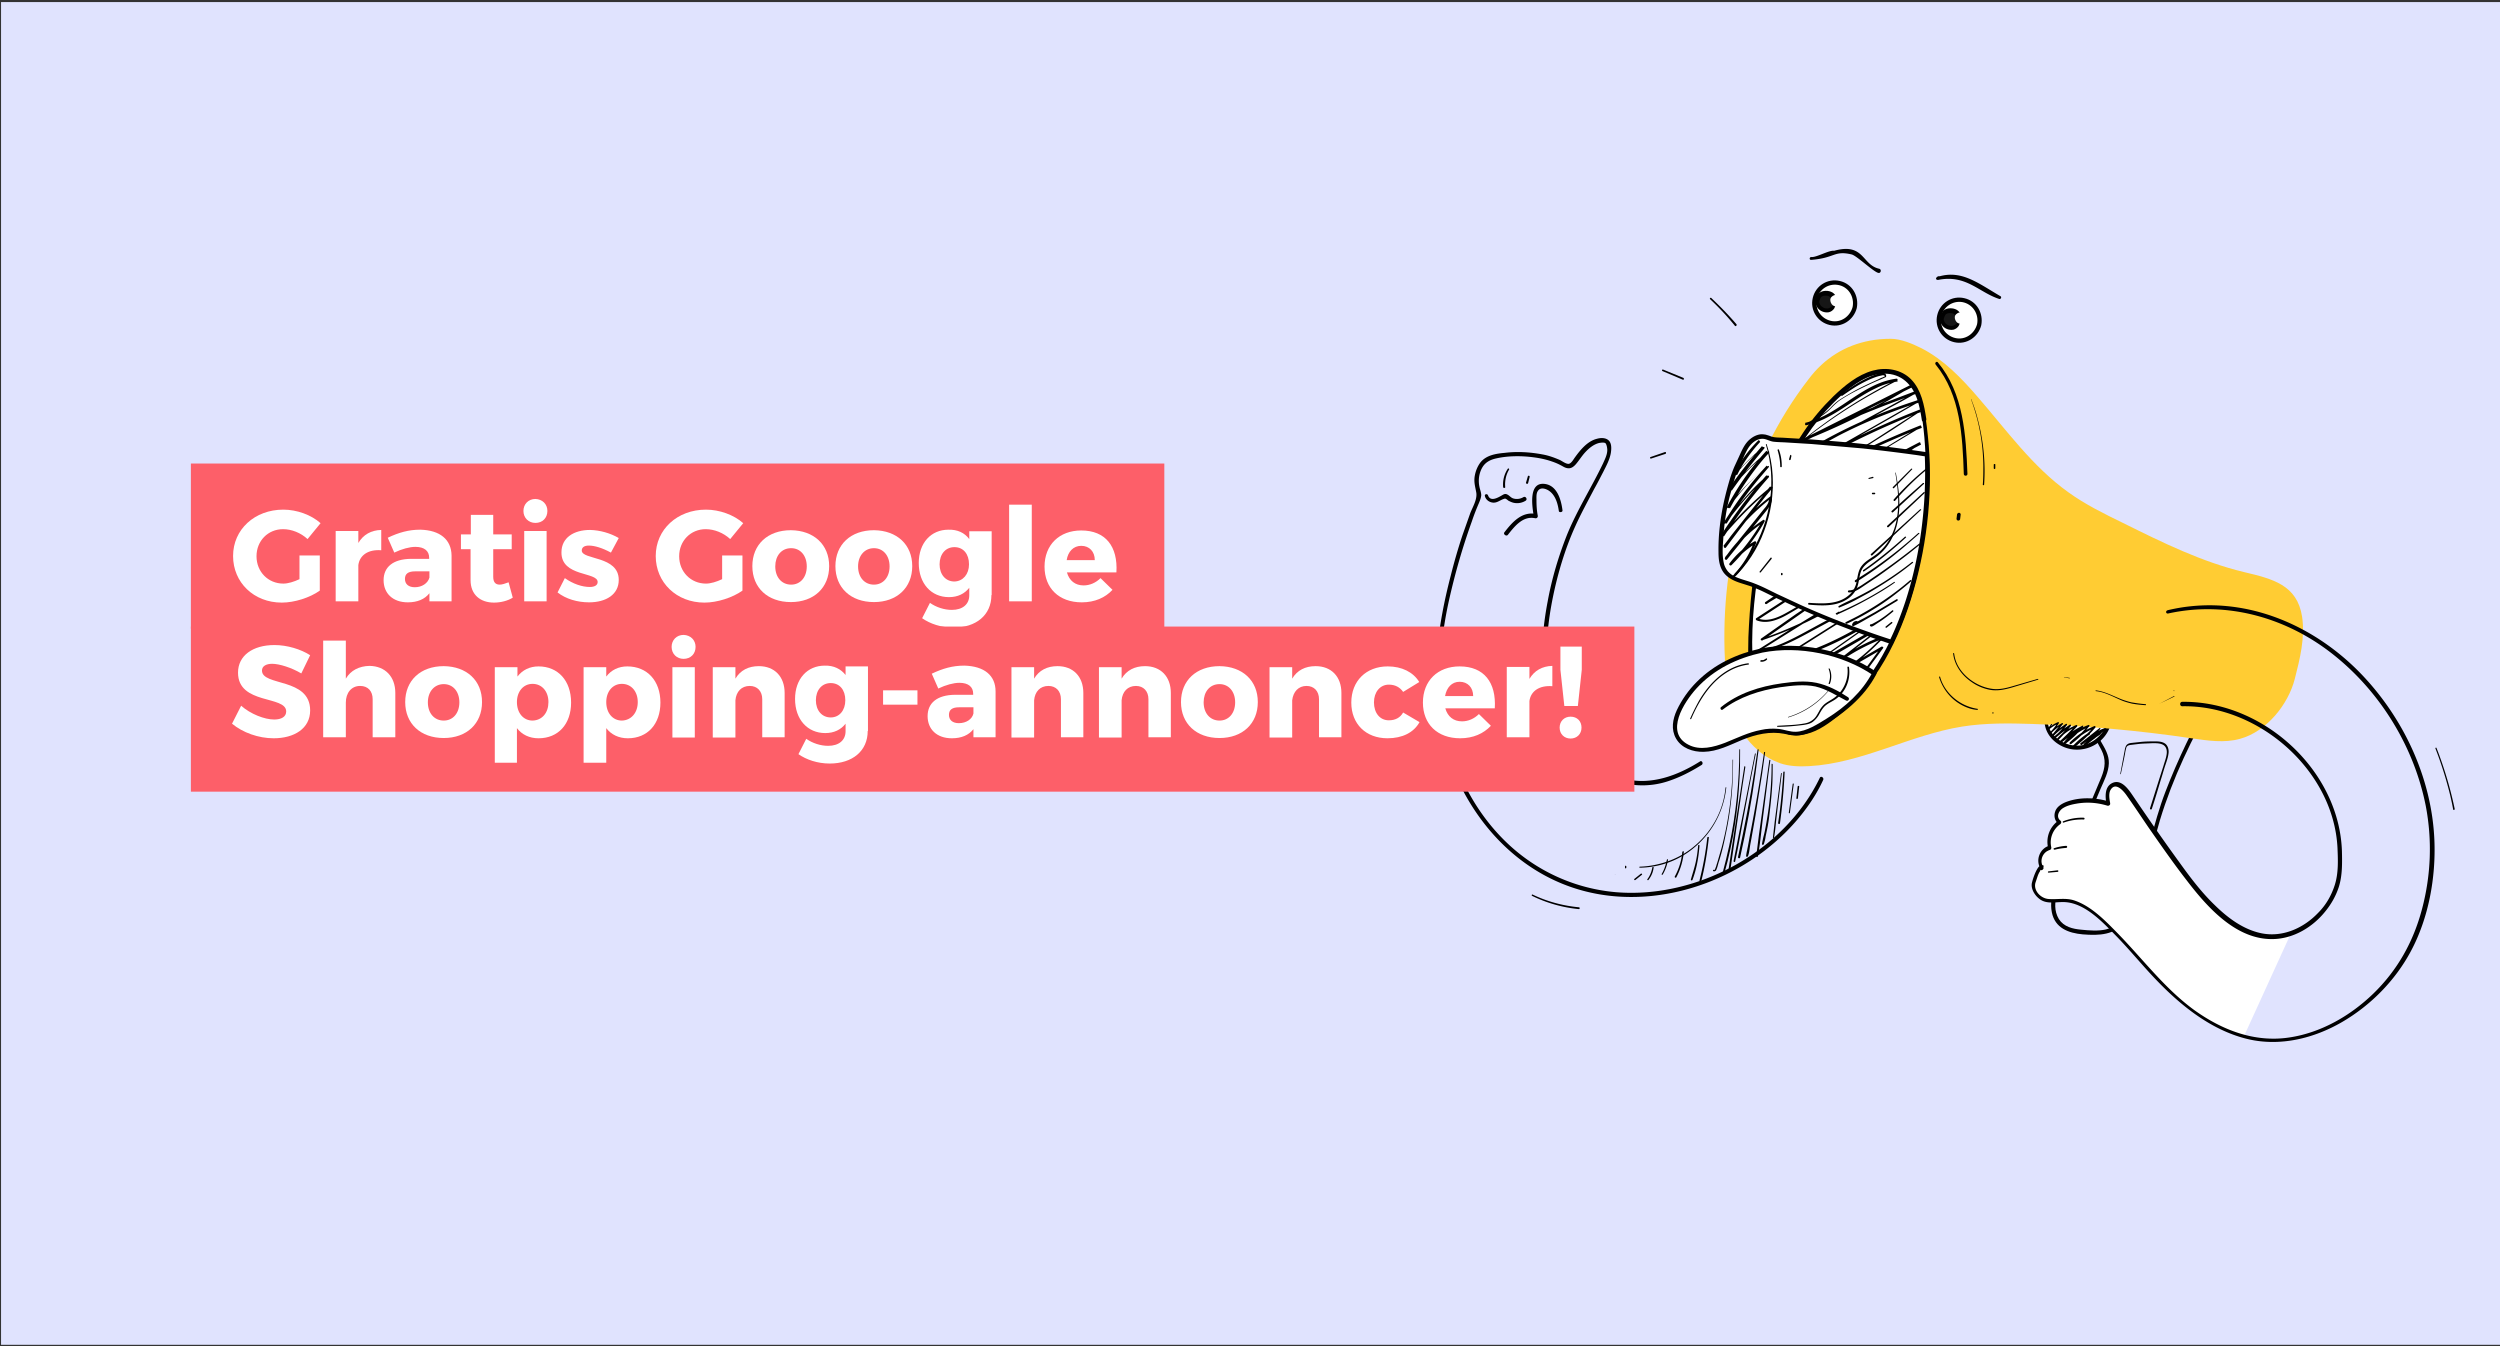 <svg xmlns="http://www.w3.org/2000/svg" viewBox="0 0 960 517" xmlns:v="https://vecta.io/nano"><rect x="0" y="0" width="960" height="517" fill="#333333" stroke="none"/><path fill="#e0e3fe" d="M.4.8h960v515.6H.4z"/><path d="M805.4 274.4c-4.1 4-.6 9.6 1.5 13.5 1.9 3.7 1.5 6.9 0 10.6l-4.5 10.7-9.4 22.1c-2.5 5.8-6.4 12.4-5.1 19 1.2 6.1 6.4 8 11.9 8.5 6.3.5 12.3.3 16.4-5 3.9-5 5.8-11.7 7.5-17.7 2.1-7 3.6-14.1 5.7-21.1 4.9-16.2 12.4-31.8 20.9-46.5.5-.9-.9-1.7-1.4-.8-6.7 11.7-12.6 23.9-17.4 36.4s-7 25.8-11.6 38.4c-2 5.6-4.7 12.8-11.2 14.4-3 .7-6.4.4-9.5.1-3.3-.3-6.7-1.1-8.6-4.1-3.7-6.1.9-14 3.3-19.7l8.1-19.3 4.7-11.2c1.3-3 3-6.2 3.1-9.6.1-3.1-1.5-5.7-3-8.3-1.6-2.8-3.4-6.9-.7-9.6.3-.3.2-.7 0-.9 0-.1-.4-.1-.7.1h0z"/><path fill="#fff" d="M785.7 276.7c-.1 3 1.6 5.7 3.8 7.5a12.58 12.58 0 0 0 17.8-1.7c.8-.9 1.4-1.9 1.9-3"/><path d="M785.1 276.7c0 6 5.4 10.5 11.1 11.1 5.9.6 11.5-2.7 13.8-8.1.3-.8-1-1.3-1.4-.6-2.3 4.5-6.6 7.5-11.7 7.2s-10.4-4.1-10.6-9.6a.65.65 0 0 0-.6-.6.65.65 0 0 0-.6.6h0z"/><path fill="#fc3" d="M718.1 130.8c2.6-.5 5.3-.7 8-.7 3.8 0 8.3 1.9 11.7 3.6 8.6 4.4 15.4 11.5 21.7 18.8 11 12.7 21 26.7 34.7 36.5 6.5 4.7 13.8 8.3 21 11.8 15.1 7.5 30.3 15 46.6 18.9 10.9 2.6 20.3 4.9 22.2 17.1 1.2 8-.8 16.1-2.8 23.9-2.5 9.8-10.8 20.2-21 23-6 1.7-12.5.7-18.7-.2-20.2-3-40.6-4.8-61.1-5.5-9-.3-18-.4-26.9 1-20 3.2-38.5 14.1-58.8 15.2-3.7.2-7.6.1-11.1-1.1-3.1-1.1-5.9-2.7-8.3-4.8-9.5-8-11.9-19.4-12.7-31.2-2.8-39.3 7.6-80.1 31.9-111.5 6-8 14-13 23.6-14.8z"/><path fill="#fff" d="M738.8 161c5.5 39-5.1 96.6-39.8 117.7-4.1 2.5-9.2 3.7-13.6 2-4.8-1.9-8.1-6.9-10.1-12-3.9-9.9-3.5-22-2.7-32.4.7-10.7 2.3-21.4 4.8-31.9 4.9-20.5 14.2-40.7 30.6-54.6 3.5-3 7.4-5.6 11.8-6.8 4.3-1.1 9.2-.5 12.7 2.4 4.1 3.7 5.5 9.9 6.3 15.6z"/><path d="M738.2 161.2c2.5 18.1 1.3 37.1-2.5 55s-10.7 36-23 49.9c-2.9 3.3-6.1 6.3-9.6 8.9-4.2 3.2-9.1 6.3-14.7 5.7-6.2-.7-10-6.4-12.2-11.7-2.3-5.6-3.1-11.6-3.3-17.6-.4-12.9 1.1-26.1 3.5-38.8 2.2-11.6 5.6-23.1 10.8-33.8 4.9-10.1 11.5-19.5 19.9-27 4.6-4.1 10.1-8.2 16.5-8.3 6.5-.1 10.8 4.2 12.7 10.1.8 2.5 1.3 5.1 1.7 7.8.2 1.1 1.9.7 1.7-.5-.8-5.3-1.9-11.2-5.8-15.2-3.8-3.9-9.6-4.8-14.7-3.4-5.9 1.6-10.9 5.8-15.2 9.9-4.3 4.2-8.2 8.8-11.5 13.8-14.5 21.7-19.5 48.5-20.9 74.2-.7 11.8-.7 25.7 6.7 35.7 3.2 4.4 7.9 7 13.4 6.3 5.1-.6 9.5-3.6 13.4-6.7 15.3-11.9 24.4-30.3 29.7-48.7 5.5-19 7.6-39.7 5.5-59.4-.2-2.2-.5-4.4-.8-6.5-.2-.8-1.4-.5-1.3.3zm5.1-21.2c9.6 11.8 10.3 27.5 10.8 42 0 .9 1.4.9 1.4 0-.6-14.9-1.4-30.9-11.4-42.9-.5-.5-1.3.3-.8.9h0z"/><path d="M707.4 152c2.9-2 5.8-4 8.9-5.5 1.6-.8 3.2-1.5 4.9-2 .4-.1.8-.2 1.3-.3.3-.1.5-.1.8-.1a.76.76 0 0 1 .4.2c.2.2.1.2-.1.3-.4.2-.8.4-1.2.5l-1.2.6c-3.3 1.5-6.6 3-9.8 4.8a116.14 116.14 0 0 0-4.7 2.8c-1.4.9-2.6 2-3.7 3.2-1.4 1.4-2.9 2.6-4.6 3.5-1.7 1-3.4 1.8-5.1 2.7-.3.2-.1.7.3.6 10.1-2.2 17.7-10 26.9-14.3 2.6-1.3 5.4-2.1 8.2-2.5l-.2-.8c-10 5-19.6 10.8-28.6 17.4-2.5 1.8-5 3.8-7.4 5.7-.3.2.1.7.4.5l32.5-16.2 9.3-4.6-.4-.7c-10.1 6.2-20.6 11.8-31.5 16.6-3.1 1.4-6.2 2.7-9.4 4l.3.7c10.7-5.6 21.7-10.2 33-14.5l9.9-3.7-.3-.7-35.1 19.1-10.1 5.6.4.7c11.1-7 22.9-12.9 35.3-17.5 3.4-1.3 6.9-2.5 10.4-3.6l-.3-.7-32.3 18.4-9.2 5.3c-.2.1-.2.3-.1.5s.3.2.5.1c10.5-5.9 21.3-11.3 32.3-16 3.2-1.4 6.3-2.7 9.6-3.9l-.3-.7-19.2 12.4-19.6 11.8-11.2 6.5.4.7c6.3-3.7 12.7-7.3 19.2-10.6 6.3-3.3 12.7-6.3 19.3-9.2 3.9-1.7 7.7-3.3 11.7-4.8l-.3-.7c-6.6 3.9-13.2 7.9-19.6 12.1l-18.8 12.5-10.9 7.5c-.2.1-.2.4-.1.6s.3.2.5.1l38.1-20 10.8-5.7-.4-.7c-7.7 5.3-15.2 10.8-22.7 16.4l-22.4 16.9-12.5 9.6c-.4.3-.1 1 .4.7l22.1-12.7 21.2-11.3 13.2-6.9-.4-.7c-7.3 4.8-14.6 9.8-21.7 15-6.7 4.9-13.2 10-19.6 15.2-4 3.2-7.9 6.5-11.8 9.8-.4.3.1.8.5.6l22.3-12.4 22.1-12.9 12.4-7.5-.4-.6-24.1 16.5-24.5 16.3-13.5 9.2c-.4.3 0 1 .4.7l23-13.6 21.5-12.1 13.8-7.6-.4-.7-24.7 15.5-22.8 14.7-14.3 9.3c-.2.1-.2.4-.1.6l.2.2c4 1.6 8.4-.2 11.9-2.2 4.2-2.4 8.4-5 12.5-7.5l25.4-15.2 14.3-8.6-.3-.5-24.5 15.5-24.1 16.1-13.4 9.4c-.3.2-.2.9.3.7 8.5-2.9 16.7-6.5 24.5-10.8 7.9-4.2 15.5-9 23.1-13.9l12.7-8.4c.2-.1.2-.3.1-.4s-.3-.2-.4-.1l-24.4 14.3-24.1 14.7-13.5 8.5c-.3.2-.2.8.2.7 8.2-.9 15.4-5.2 22.5-9l23.7-12.7 13.4-7.2-.4-.7-19.9 12.6-19.8 12.5-11.2 7.1c-.2.1-.3.4-.1.6a.76.76 0 0 0 .4.2c12.1-2 23.3-7.6 33.8-13.8 3-1.7 5.9-3.5 8.9-5.3l-.4-.7-26.9 18.9-7.6 5.3c-.4.3-.1 1 .4.7l25.9-15c2.5-1.4 4.9-2.8 7.4-4.3l-.5-.6-19.4 15.1c-.4.3.1.9.5.6 5.4-4 11.4-7.2 17.7-9.6l-.4-.7c-3.7 4-7.8 7.7-12.3 10.9-.4.3-.1 1 .4.7l12.1-7-.6-.6-7.7 10.5c-.3.4.4.8.7.4l7.7-10.5c.3-.3-.2-.7-.6-.6l-12.1 7 .4.7c4.5-3.3 8.6-7 12.4-11 .3-.3 0-.8-.4-.7-6.4 2.4-12.4 5.7-17.9 9.7l.5.6 19.4-15.1c.4-.3-.1-.8-.5-.6l-25.9 14.9-7.4 4.3.4.7 26.9-18.9c2.5-1.8 5-3.5 7.6-5.3.4-.3 0-1-.4-.7-10.4 6.3-20.9 12.8-32.6 16.6-3.2 1.1-6.6 1.9-9.9 2.5l.3.7 19.9-12.6 19.8-12.5 11.2-7.1c.2-.1.2-.4.1-.6s-.4-.2-.5-.1l-23.4 12.6-11.7 6.3c-3.7 2-7.4 4.1-11.1 5.9-4.1 2-8.4 3.7-13 4.2l.2.7 24-15L723 221l13.8-8-.3-.6c-7.4 5-14.9 9.9-22.5 14.6s-15.4 9-23.5 12.7c-4.6 2.1-9.3 4-14.1 5.6l.3.7 23.8-16.6 24.2-16 13.9-8.7c.1-.1.2-.3.1-.4s-.3-.2-.4-.1l-24.9 15-25.1 14.8c-4 2.3-8.8 5.3-13.5 3.4l.1.7 24.4-15.9 22.8-14.6 14.5-9c.2-.1.2-.3.1-.5s-.3-.2-.5-.1l-23.4 12.9-21.4 12.3-13.5 8.1.4.7 24.1-16.5 24.1-16.5 13.5-9.3c.4-.3 0-.8-.4-.6l-21.9 13.1-22.2 12.6-12.7 7 .5.6 20.4-16.6c6.5-5.1 13.2-10 20-14.8l12.6-8.6c.2-.1.2-.4.1-.5-.1-.2-.3-.2-.5-.1l-22.6 11.9c-7.1 3.7-14.1 7.6-21.1 11.5-4.3 2.4-8.6 4.9-12.9 7.5l.4.7 22.2-17 22.5-16.7 12.9-9.2c.2-.1.2-.4.1-.5-.1-.2-.3-.2-.5-.1l-38.2 19.9-10.8 5.7.4.7 19.1-13 18.9-12.3 11.3-6.8c.4-.2.1-.9-.3-.7-6.8 2.7-13.5 5.6-20.1 8.7-6.5 3.1-12.9 6.3-19.2 9.8-3.7 2-7.4 4.1-11 6.2-.2.1-.2.4-.1.5.1.2.3.2.5.1 6.6-3.7 13.2-7.6 19.8-11.5 6.5-3.9 13-8 19.4-12.1l10.8-7.1c.3-.2.1-.8-.3-.7-11.3 4.4-22.3 9.5-33 15.1l-9.1 4.9.4.7 32.3-18.4 9.2-5.3c.2-.1.2-.4.1-.5a.76.76 0 0 0-.4-.2c-12.5 4-24.7 9.1-36.2 15.5-3.3 1.8-6.5 3.7-9.7 5.7-.2.1-.2.3-.1.5s.3.2.5.1l35.1-19.1c3.4-1.8 6.8-3.7 10.1-5.6.4-.2.1-.8-.3-.7-11.3 4.3-22.6 8.5-33.6 13.6-3.2 1.5-6.3 3-9.4 4.7-.4.2-.1.9.3.7 11.1-4.4 21.9-9.6 32.3-15.5 2.9-1.7 5.9-3.4 8.7-5.2.2-.1.2-.3.1-.5s-.3-.2-.5-.1L701.4 164c-3.1 1.6-6.2 3.1-9.3 4.6l.4.5c8.7-6.9 17.9-13.1 27.7-18.5 2.7-1.5 5.5-3 8.3-4.4.3-.2.2-.8-.2-.8-10.4 1.3-18.2 9.2-27.1 13.9-2.6 1.4-5.3 2.4-8.1 3.1l.3.6c3.2-1.8 6.6-3.1 9.2-5.7 1.3-1.3 2.5-2.6 4.1-3.7 1.7-1.1 3.4-2.1 5.1-3 3.5-1.8 7-3.5 10.6-5 .4-.2.9-.4 1.3-.6.3-.1.6-.2.6-.6 0-.7-.6-1.2-1.2-1.2-.9-.1-1.9.3-2.8.6s-1.7.6-2.5 1c-3.9 1.7-7.5 4.2-10.9 6.7 0 .3.3.6.5.5h0zm44.1 45.6l-.2 1.6a.7.7 0 1 0 1.4 0l.2-1.6a.68.68 0 0 0-.7-.7c-.4.1-.7.4-.7.7h0z"/><path fill="#fff" d="M685.3 280.7c.9.4 1.9.6 2.9.7l-3.1-.8.2.1z"/><path d="M685.1 281.5c1 .4 2.1.6 3.2.7.9.1 1.1-1.4.2-1.6l-3.1-.8c-1.1-.2-1.4 1.2-.3 1.7h0c.4.1.9-.1 1-.6.1-.4-.1-.9-.6-1h-.1l-.3 1.6 3 .8.2-1.6c-.9-.1-1.8-.4-2.7-.7-1-.5-1.4 1.1-.5 1.5z"/><path fill="#fff" d="M676.5 249.8c-3.3.7-6.5 1.6-9.6 2.9-10.2 4.1-19.1 12-23.1 22.2-1.7 4.3-.6 9.1 3.5 11.5 3.3 2 7.5 1.9 11.2 1s7.2-2.7 10.8-4.2c4.3-1.7 8.9-2.9 13.5-2.4 1 .1 2.1.3 3.1.5l2.3.6c2.7.3 5.4-.8 7.9-2 8.3-4 18.7-11.7 23.5-21.2-11.3-8-29.6-11.7-43.1-8.9z"/><path d="M676.3 249c-9.3 2-18.1 6.1-24.8 12.9-3.1 3.1-5.7 6.8-7.6 10.8-1.6 3.5-2.3 7.4-.3 10.9 2.1 3.7 6.5 5.2 10.6 5.1 5.3-.1 10-2.6 14.8-4.6 5.2-2.1 10.7-3.4 16.3-2.3 2.4.5 4.2 1 6.7.4 2.3-.5 4.5-1.7 6.6-2.8 8.8-4.7 17.3-11.6 21.9-20.5.2-.4.1-.9-.3-1.1-12.4-8.3-29.4-11.7-43.9-8.8-1 .2-.6 1.8.4 1.6 14.1-2.8 30.7.6 42.6 8.7l-.3-1.1c-3.9 7.5-10.4 13.3-17.5 17.7-3.4 2.1-7.8 5-11.9 5.1-2.2.1-4.5-.9-6.7-1.1-2.3-.2-4.5-.1-6.7.4-4.8.9-9.2 3.1-13.7 4.9-4.4 1.7-9.7 3.1-14.1.8-9.3-4.7-1.7-16.4 3-21.6 6.7-7.4 15.7-11.7 25.3-13.8 1-.3.6-1.8-.4-1.6zm-14.8 23.5c6.4-4.9 14.2-7.4 22.1-8.6 4.4-.6 9.1-1.2 13.5-.3 4.3 1 7.9 3.4 11.8 5.4.4.2.8.1 1-.3.2-.3.1-.8-.3-1-3.6-2.4-7.8-4.6-12.1-5.5-4.4-.9-8.9-.4-13.3.2-8.5 1.2-16.7 3.8-23.4 9.2-.4.5.2 1.3.7.9h0zm62.7-26.3c.1 0 .2-.1.1-.2 0-.1-.1-.1-.1-.1-.1 0-.2.1-.1.2 0 0 0 .1.1.1zm-11.3-2.3h0s0-.1 0 0c0-.1 0 0 0 0h0z"/><circle transform="matrix(.16 -.987 .987 .16 510.384 845.948)" fill="#fff" cx="752.3" cy="123" r="7.9"/><path d="M759.2 124.5c-1 3.7-4.6 6.2-8.4 5.3s-6.2-4.6-5.3-8.4c.8-3.6 4.3-6 8-5.4 4 .7 6.5 4.6 5.7 8.5-.2 1 1.4 1.5 1.6.4.9-4.6-1.7-9.3-6.5-10.4-4.7-1.1-9.3 1.8-10.4 6.5s1.8 9.3 6.5 10.4 9.2-1.9 10.4-6.5c.3-.9-1.3-1.4-1.6-.4z"/><use href="#A" fill="#161616"/><path d="M752 123c0 .2-.1.5-.2.7s-.3.4-.5.6c-.3.3-.7.5-1.1.7-.5.2-.9.2-1.4.1-.6-.1-1.1-.4-1.6-.8-.4-.4-.6-.9-.8-1.4-.1-.5.2-1.1.4-1.6.1-.3.3-.5.5-.7.2-.1.4-.2.7-.3.5-.1 1.1-.1 1.6 0 .6.1 1 .5 1.3 1s.4 1.1.5 1.7c0 .9 1.4 1.2 1.7.2.2-.9.1-1.9-.3-2.7s-1.1-1.5-2-1.8c-1.5-.6-3.8-.4-4.8.9-.6.8-1 1.7-1.1 2.6 0 .9.2 1.7.7 2.5 1 1.5 2.8 2.2 4.5 1.9.8-.2 1.5-.7 2-1.4.2-.3.3-.7.4-1 .1-.4.1-.8.2-1.1-.1-.4-.7-.5-.7-.1z"/><g fill="#fff"><path d="M753.4 124c1-.7.7-2.1.5-3-.3-1.8-2.4-1-3.1.1-.7 1.4.9 4 2.6 2.9z"/><circle cx="704.5" cy="116.3" r="7.9"/></g><path d="M711.4 117.9c-1 3.7-4.6 6.2-8.4 5.3s-6.2-4.6-5.3-8.4c.8-3.6 4.3-6 8-5.4 4 .6 6.5 4.5 5.7 8.5-.2 1 1.4 1.5 1.6.4.9-4.6-1.7-9.3-6.5-10.4-4.7-1.1-9.3 1.8-10.4 6.5s1.8 9.3 6.5 10.4 9.2-1.9 10.4-6.5c.3-1-1.3-1.4-1.6-.4z"/><use href="#A" x="-47.8" y="-6.7" fill="#161616"/><path d="M704.2 116.3c0 .2-.1.5-.2.7s-.3.4-.5.6c-.3.3-.7.5-1.1.7-.5.2-.9.2-1.4.1-.6-.1-1.1-.4-1.6-.8-.4-.4-.6-.9-.8-1.4-.1-.5.2-1.1.4-1.6.1-.3.3-.5.5-.7.2-.1.4-.2.7-.3.5-.1 1.1-.1 1.6 0 .6.1 1 .5 1.3 1s.4 1.1.5 1.7c0 .9 1.4 1.2 1.7.2.2-.9.1-1.9-.3-2.7s-1.1-1.5-2-1.8c-1.5-.6-3.8-.4-4.8.9-.6.8-1 1.7-1.1 2.6 0 .9.2 1.7.7 2.5 1 1.5 2.8 2.2 4.5 1.9.8-.2 1.5-.7 2-1.4.2-.3.3-.7.4-1 .1-.4.1-.8.2-1.1-.1-.3-.7-.4-.7-.1z"/><path fill="#fff" d="M705.6 117.3c1-.7.7-2.1.5-3-.3-1.8-2.4-1-3.1.1-.7 1.4.9 4.1 2.6 2.9z"/><path d="M768.1 113.7c-8.4-4.9-14.7-10-23.3-7.6-.9-.3-2.2 1.3-.6 1.4 10.8-2.2 15.7 4.8 23.5 7.3.6.2 1.1-.8.4-1.1h0zm-72.7-13.9c9.3-.7 8.8-3.7 15.6-2.1 1.9.4 8.4 6.7 10.3 7.1 1 .2 1.3-1.4.3-1.6-6.7-1.5-5.7-10.1-17.3-6.9-1.9-.3-6.8 2.6-8.7 2.4-.7-.1-1 1-.2 1.1h0zm35.1 57.4h0c0-.1 0-.1 0 0-.1-.1-.1-.1 0 0-.1 0-.1 0 0 0zm57.1 120.9l-1.4 1.9c-.2.3.2.5.4.3 1.2-1 2.4-1.8 3.8-2.5l-.3-.3c-.8 1.4-1.8 2.6-2.9 3.7l.4.4c1.3-1.3 2.8-2.5 4.4-3.5l-.3-.4-3.7 4.5c-.3.3.2.8.5.5 1.5-1.6 3.3-3 5.1-4.1l-.4-.4c-1.4 1.8-2.9 3.5-4.7 5l.5.5c1.9-1.7 4-3.3 6.1-4.8l-.4-.5c-1.6 2-3.3 3.9-5.2 5.6l.5.5c2-2.4 4.5-4.2 7.4-5.5l-.4-.5c-1.8 2.1-3.8 4.1-5.9 6-.4.3.2.9.6.6 2.6-2 5.2-4.1 8.1-5.7l-.4-.4c-1 1.2-2.1 2.4-3.3 3.4-1.2 1.1-2.4 2-3.7 2.9l.5.6c1.3-1.5 2.7-2.8 4.3-4 1.6-1.1 3.3-2.1 5-2.8l-.4-.5c-2 2.5-4.3 4.7-6.9 6.5l.5.6a26.79 26.79 0 0 1 9.1-6.2l-.3-.6c-2.4 2.8-5.2 5.1-8.1 7.4l.6.6c1.7-1.8 3.6-3.4 5.7-4.8.4-.3 0-1-.4-.7-2.2 1.4-4.1 3-5.9 4.9-.4.4.2.9.6.6 2.8-2.3 5.6-4.7 7.9-7.5.2-.2 0-.7-.3-.6-3.6 1.4-6.8 3.6-9.5 6.3-.3.3.1.9.5.6 2.7-1.9 5-4.2 7-6.9.2-.2-.1-.5-.3-.4-3.8 1.3-7.2 3.6-9.6 6.8-.2.3.1.9.5.6 1.3-1 2.5-2 3.7-3.1s2.2-2.3 3.3-3.6c.1-.1.1-.3 0-.4s-.2-.1-.3 0c-3.1 1.5-5.7 3.5-8.4 5.7l.6.6c2-1.9 3.9-4 5.8-6 .2-.2 0-.7-.3-.6-3 1.2-5.6 3.1-7.7 5.6-.3.4.2.9.5.5a69.1 69.1 0 0 0 5.1-5.7c.2-.3-.1-.7-.4-.5a47.67 47.67 0 0 0-6.3 4.8c-.4.3.2.8.5.5 1.8-1.6 3.3-3.3 4.7-5.2.2-.3-.2-.6-.4-.4-1.9 1.2-3.7 2.6-5.3 4.2l.5.5 3.6-4.6c.2-.2 0-.6-.3-.4-1.7.9-3.2 2.1-4.5 3.5-.3.3.2.7.4.4 1.1-1.2 2.1-2.5 2.9-3.9.1-.2-.1-.5-.3-.4-1.5.6-2.8 1.5-4 2.6l.4.3 1.3-2c.2-.1-.2-.3-.4-.1h0z"/><path d="M806.2 279.6l-7.3 5.8c-.4.3.2.9.6.6 2.8-2.2 5.6-4.4 9-5.8l-.4-.6c-1.2 1-2.6 2-3.9 3s-2.5 2-3.8 2.9l.6.7c.9-.8 1.8-1.6 2.7-2.3 1-.7 2-1.3 2.9-1.9.3-.2.1-.8-.3-.6-1.1.5-2.2 1.1-3.2 1.8s-2 1.5-2.9 2.4c-.4.4.2 1 .7.7 1.2-1 2.5-2 3.8-3s2.5-2.1 3.8-3c.3-.2.1-.8-.3-.7-3.5 1.2-6.5 3.6-9.4 5.9l.6.6 7-6c.4-.4 0-.7-.2-.5h0z"/><path fill="#fff" d="M861.6 398.1c-13.8-3.8-25.2-13.3-35-23.8-7.2-7.7-13.8-16.2-22-22.9-3.6-3-7.8-5.7-12.5-5.8-2.1 0-4.3.5-6.4.1-2.8-.5-4.9-3-5.3-5.7-.1-.9 2.4-8.2 3.4-6.8-1.9-2.7-.2-7 3-7.7-.9-3.7.6-7.6 3.8-9.8-1.5-1-1.6-3.3-.5-4.8 1-1.5 2.8-2.2 4.5-2.7 4.8-1.3 9.9-1.2 14.7.2-.6-2.7-.6-6.4 2-7.3 2.3-.8 4.4 1.5 5.8 3.6 5.9 8.8 11.7 17.1 17.9 25.7 8.8 12.1 22.6 30.9 39.6 28.9 1.8-.2 3.6-.6 5.3-1.3"/><path d="M832.5 235.6c23-5.1 46.4 1.8 64.4 16.5 17.6 14.3 30.2 35.1 34.6 57.4 2.5 13.1 2 26.5-1.4 39.4-3.3 12.6-9.4 23.6-18.8 32.7-8.8 8.5-20.1 15-32.3 16.8-13.3 2-25.8-2.9-36.5-10.6-11.6-8.5-20-20-30-30.1-4.6-4.7-9.9-10-16.2-12-3.3-1-6.4-.2-9.8-.5-2.9-.3-5.7-3.2-4.9-6.2l.9-2.7c.2-.5.4-1 .7-1.5a.76.76 0 0 0 .2-.4c.2-.6.4.1-.1-.5.6.7 1.8-.2 1.3-1-1.3-2-.6-4.7 1.4-6 .4-.2.7-.4 1.1-.5a.89.89 0 0 0 .6-1c-.8-3.4.6-6.9 3.4-8.9.4-.3.6-.9.2-1.3-2-1.5-.7-4 1.1-5 1.5-.9 3.3-1.3 5-1.6 4-.7 8-.4 11.9.8a.89.89 0 0 0 1-.6v-.4c-.3-1.6-.7-3.9.3-5.3 1.9-2.8 4.8.6 6 2.3 2.9 4.1 5.6 8.2 8.4 12.3 4.8 6.9 9.6 13.8 14.8 20.5 7.9 10.3 19 22.8 33.2 22.4 7.8-.2 15.1-4.6 19.9-10.6 2.3-2.8 4.1-6 5.2-9.4 1.4-4.4 1.3-9.2 1.2-13.8-.5-14.6-7.2-28.2-17.4-38.5-11.5-11.6-27.4-19-43.9-18.8-1.1 0-1.1 1.7 0 1.7 29.4-.5 58.2 24.7 59.6 54.5.2 4.8.4 9.7-1.1 14.3-1.3 4-3.4 7.6-6.3 10.5-5.6 5.9-13.6 9.5-21.7 7.9-7-1.4-13-5.9-18-10.8-5.1-4.9-9.4-10.6-13.5-16.3-6.2-8.5-12.2-17.2-18.1-25.9-1.7-2.5-4.5-6.5-8-4.6-2.8 1.5-2.5 5.4-2 8l1-1c-5.3-1.6-11.4-1.8-16.6.2-1.7.7-3.5 1.8-4.1 3.6-.6 1.7-.2 3.6 1.2 4.7l.2-1.3c-3.5 2.4-5.1 6.6-4.1 10.7l.6-1c-3.8 1-5.6 5.6-3.5 8.9l1.3-1c-2.2-2.3-4.5 5.5-4.7 6.7-.3 2.1 1.1 4.4 2.7 5.7 2.7 2.3 6 1.4 9.3 1.4 8 0 14.9 7.4 20.1 12.7 5.5 5.6 10.4 11.7 15.8 17.3 9.7 10.1 21.5 19.5 35.4 22.7 12.3 2.8 25.1-.4 35.8-6.6 11-6.4 20.4-15.9 26.4-27.1 6.9-12.8 9.7-28.4 9.1-42.8-1-24.1-12.1-47.5-28.9-64.6-16.8-17-40.2-27.7-64.5-25.2-3 .3-5.9.8-8.9 1.5-1.1.3-.8 1.4 0 1.3h0z"/><path fill="#fff" d="M740 174.5c-16.1-2.4-32.4-4.1-48.7-5.1-2.7-.2-5.5-.3-8.2-.4-1 0-2-.1-2.9-.4-.7-.2-1.3-.6-2-.7-2.4-.7-5 .7-6.6 2.6-1.8 2.3-2.9 5.5-4.2 8.1-1.6 3.3-2.6 7.1-3.5 10.6-1.9 7.2-2.9 14.6-3 22 0 3 .2 6.1 2 8.4 2.1 2.7 5.9 3.4 9.1 4.6.5.2 1.1.4 1.6.6 2.3.9 4.5 2 6.7 3.1 14.9 7.4 30.3 13.6 46.1 18.7 10.5-21.8 14.6-48.8 13.6-72.1z"/><path d="M740.2 173.7c-6.7-1-13.4-1.9-20.1-2.7s-13.4-1.4-20.1-1.9c-3.4-.3-6.7-.5-10.1-.7l-5-.3c-1.6-.1-3.3 0-4.8-.5-.7-.3-1.4-.5-2.1-.7-.7-.1-1.4-.2-2.1-.1-1.3.2-2.6.8-3.7 1.7-2.2 1.7-3.3 4.4-4.4 6.8l-1.8 3.9c-.6 1.4-1.1 2.8-1.6 4.3-.9 3-1.7 6-2.4 9.1-1.4 6.4-2.2 12.9-2.1 19.4 0 2.7.3 5.6 2 7.9 1.6 2.1 4 3.2 6.5 4l3.8 1.2c1.5.6 3 1.2 4.5 1.9 2.9 1.4 5.8 2.9 8.8 4.2 5.9 2.8 11.8 5.3 17.8 7.8 6 2.4 12.1 4.7 18.3 6.8l4.5 1.5c.4.1.7-.1.9-.4 4.2-8.8 7.4-18 9.5-27.5 2.2-9.6 3.6-19.3 4.1-29.1.3-5.3.3-10.5.1-15.8 0-1-1.7-1.1-1.6 0a167.16 167.16 0 0 1-1.2 28.3c-1.2 9.6-3.3 19.2-6.3 28.4-1.7 5.1-3.6 10-6 14.9l.9-.4c-6-1.9-12-4.1-18-6.3-5.9-2.3-11.8-4.7-17.5-7.3l-8.6-4c-2.9-1.4-5.7-2.9-8.6-4-2.4-1-5-1.5-7.4-2.6-1.1-.5-2.1-1.2-2.9-2.1-.8-1-1.4-2.2-1.6-3.4-.6-2.8-.4-5.8-.2-8.6.2-3.2.5-6.4 1-9.5a75.1 75.1 0 0 1 2.1-9.4c.8-2.8 1.5-5.7 2.7-8.4.6-1.2 1.2-2.5 1.7-3.7.5-1.3 1.1-2.5 1.8-3.8 1.2-2.1 3.2-4.1 5.8-4.1 1.4 0 2.7.9 4.1 1.1 1.6.2 3.3.2 4.9.3l9.8.6 19.7 1.7c6.5.7 13.1 1.5 19.6 2.4 1.6.2 3.2.5 4.8.7.4.1.9-.1 1-.6.2-.4-.1-.9-.5-1z"/><path d="M678.1 170.7c2.1 6.9 2.6 14.2 1.6 21.3s-3.4 14-7.2 20.1c-2.1 3.4-4.6 6.6-7.5 9.4-.4.4.2.9.6.6 5.2-5.1 9.3-11.3 11.8-18.1 2.6-6.8 3.7-14.1 3.3-21.4-.2-4.1-1-8.1-2.3-12-.1-.2-.4-.1-.3.1h0z"/><path d="M675.2 169.1c-3.7 3.7-6.9 8-9.3 12.7-.2.3.3.8.6.4 3.2-3.8 6.7-7.3 10.6-10.4l-.5-.5c-4.5 5.2-8.8 10.6-12.7 16.3-.3.4.3.9.6.5 2.2-2.6 4.4-5.2 6.8-7.6a122.56 122.56 0 0 1 7.5-6.9l-.5-.5c-4.6 5-8.7 10.5-12.2 16.3-1 1.7-2 3.4-2.9 5.1-.1.2 0 .4.2.6.2.1.4 0 .5-.1 4.1-5.9 9-11.5 14.8-15.8l-.3-.4c-4.8 5.2-9.2 10.7-13.1 16.6l-3.3 5.1c-.2.4.4.9.6.5 3.9-5 7.7-9.9 12.3-14.3l4-3.6-.6-.6c-4.9 5.6-9.6 11.5-13.8 17.6-1.2 1.7-2.4 3.5-3.5 5.2-.3.4.4 1 .7.6 4.4-5.2 9.1-10.1 14.2-14.7 1.4-1.3 2.9-2.5 4.4-3.8l-.6-.6-14 17.7-3.9 5.1.8.5c3.7-5.5 8-10.6 13-15 1.4-1.3 2.9-2.5 4.4-3.7l-.7-.4c.2 1.7-.8 3.2-1.9 4.4l-3.6 4.5-7.3 9-4.1 5.1.8.6c3.8-5.6 8.6-10.5 14.2-14.2l-.6-.6a72.21 72.21 0 0 1-12.6 16.5l.7.7c2.6-3.3 5.7-6.1 9.3-8.3l-.7-.5c-1.6 4.4-4.1 8.5-7.3 12-.4.4.2 1.1.6.6 3.3-3.6 5.9-7.8 7.6-12.4.1-.4-.4-.7-.7-.5-3.8 2.1-7 5-9.6 8.5-.3.5.4 1 .8.6 5-5 9.3-10.6 12.7-16.7.2-.4-.2-.9-.6-.6a51.7 51.7 0 0 0-14.6 14.5c-.3.5.4 1.1.8.6l15.1-18.7c1.1-1.4 2.3-3.1 2.1-5 0-.3-.4-.6-.7-.4-5.4 4.1-10.2 8.9-14.4 14.3-1.2 1.5-2.3 3.1-3.3 4.7-.3.5.5 1 .8.5 4.5-6 9-11.9 13.7-17.7a94.81 94.81 0 0 1 4-4.9.37.37 0 0 0 0-.6c-.2-.2-.4-.2-.6 0-5.3 4.3-10.2 9-14.8 14.1-1.3 1.4-2.6 2.9-3.8 4.3l.7.6c4-6.2 8.4-12.2 13.1-17.9 1.3-1.6 2.7-3.2 4.1-4.8.2-.2.1-.4 0-.6-.2-.1-.4-.1-.6 0-4.9 4-9 8.8-12.9 13.7l-3.3 4.2.6.5c3.7-6 7.8-11.7 12.3-17.1l3.9-4.6c.1-.1.1-.3 0-.4s-.3-.1-.4 0c-5.7 4.6-11 9.7-15.2 15.8l.7.4c3.2-6 7-11.6 11.2-16.9 1.2-1.5 2.5-3 3.8-4.4.1-.2.1-.4 0-.5s-.4-.1-.5 0c-5.3 4.2-10.1 9.2-14.4 14.5l.6.5c3.9-5.6 8.1-11 12.5-16.2.1-.1.1-.4 0-.5s-.4-.1-.5 0c-3.9 3.1-7.4 6.6-10.6 10.4l.6.4c2.3-4.7 5.4-9 8.9-12.8-.2-.5-.5-.8-.7-.6h0zm52.6 12.5c1.6 9.2 2.3 19.8-3.7 27.7-1.3 1.7-2.8 3.1-4.6 4.3-1.6 1.1-3.4 2.1-4.6 3.7-1.4 1.8-1.5 4-2 6.2a8.75 8.75 0 0 1-3.1 5.2c-4.2 3.5-10 3.1-15.1 2.8-.5 0-.5.7 0 .7 4.8.4 9.9.7 14.1-1.8 1.8-1 3.2-2.5 4.1-4.3 1-2.1.9-4.4 1.7-6.6.8-2.1 2.6-3.4 4.4-4.6 1.8-1.1 3.4-2.5 4.8-4.1 2.8-3.3 4.4-7.4 5.1-11.6 1-5.9.2-11.8-.9-17.6 0-.2-.2-.2-.2 0h0z"/><path d="M733.9 180l-7 7c-.3.3.2.7.4.4l6.9-7.1c.3-.2-.1-.5-.3-.3h0zm5.6 0c-4.4 3.6-8.5 7.5-12.3 11.8-.3.3.2.8.5.5 3.7-4.3 7.7-8.3 12.1-11.9.3-.3-.1-.6-.3-.4zm-1.1 5.5l-6 5.3-6 5.4c-.3.3.2.8.5.5l5.9-5.4 5.9-5.4c.4-.2 0-.6-.3-.4h0zm.3 3.5l-14 12.9c-.3.3.2.8.5.5l13.8-13c.3-.3-.1-.6-.3-.4zm-1.4 6.6l-18.8 17.1c-.4.3.2.9.5.5l18.6-17.3c.3-.1 0-.5-.3-.3h0zm-5.8 10.5c-5.1 4.6-10.4 8.9-16 12.8-.3.2 0 .8.3.5 5.7-3.9 11-8.3 16.1-13 .2-.1-.2-.5-.4-.3h0zm5.1-1.4c-5.9 5.3-12.1 10.2-18.6 14.5l-5.6 3.6c-.4.3 0 1 .4.7 6.7-4.2 13.1-8.9 19.1-14.1 1.7-1.5 3.4-2.9 5.1-4.5.2-.1-.1-.4-.4-.2h0zm.3 4.1c-6.7 5.4-13.6 10.4-20.8 15.1-.9.6-1.9 1.3-2.9 1.8-1 .6-2.1 1-3.2 1-.2 0-.4.2-.4.4s.2.4.4.4c2 0 3.8-1.2 5.4-2.3l5.5-3.7c3.6-2.5 7.1-5.1 10.5-7.7 2-1.5 3.9-3.1 5.9-4.7.3-.1-.1-.5-.4-.3h0zm-2.7 7c-6.7 5.3-13.9 9.9-21.6 13.7-2.2 1.1-4.4 2-6.5 3.2-.3.2-.1.7.2.6 2-.8 4-1.7 5.9-2.7l5.7-3.1c3.7-2.2 7.4-4.5 10.9-7 2-1.4 3.9-2.9 5.8-4.4.2-.1-.2-.5-.4-.3h0zm-6.9 7.7c-5.4 3.6-11.1 6.9-17.1 9.7-1.7.8-3.4 1.6-5.1 2.3l.3.6c.3-.2.6-.4.9-.7.3-.2 0-.6-.3-.5-.3.2-.6.4-.9.5-.4.2 0 .7.3.6 6-2.6 11.8-5.7 17.4-9.1 1.6-1 3.2-2 4.7-3.1.3-.1.1-.5-.2-.3h0zm6.2-.7c-5.8 5-12.2 9.4-18.9 13.1-1.9 1.1-3.9 2-5.8 3-.4.2-.1.8.4.6 1.8-.8 3.5-1.7 5.2-2.6s3.4-1.9 5-2.9c3.3-2 6.4-4.2 9.4-6.6 1.7-1.3 3.4-2.7 5.1-4.2.3-.2-.1-.6-.4-.4h0zm-5.2 7.3l-8.4 5-4.2 2.3-4.4 2.3.6.4c.1-.6.6-1 1.2-1 .1 0 .3-.1.3-.3 0-.1-.1-.2-.3-.3-.9-.1-1.7.5-1.9 1.4-.1.2.1.4.3.5h.3c1.5-.7 2.9-1.5 4.3-2.3l4.2-2.4 8.3-5c.3-.3 0-.8-.3-.6h0zm-1.7 4.3c-1.3 1.1-2.6 2.1-4.1 3.1-.7.5-1.4.9-2.1 1.3l-1.1.6c-.2.1-.4.2-.5.3-.1 0-.1.1-.2.1s-.1.1 0 .2c.1.2 0 .2-.2.1.1.1.2.2.4.1.1 0 .1-.1.1-.2-.1-.8-1.4 0-.6.5.4.3.9-.1 1.3-.3l1.5-1c2.1-1.3 4-2.8 5.9-4.4.2-.3-.2-.6-.4-.4h0zm-.4 4.5l-2.1 1.7c-.1.1-.1.3 0 .4s.3.1.4 0l2.1-1.7c.1-.1.1-.3 0-.4s-.3-.1-.4 0h0zm-8.4-55l1.4-.3c.2 0 .2-.2.2-.3 0-.2-.2-.2-.3-.2l-1.4.4c-.1 0-.2.2-.2.3s.1.2.3.1h0zm1.3 5.9h.7c.1 0 .3-.1.3-.3 0-.1-.1-.3-.3-.3h-.7c-.1 0-.3.1-.3.3s.2.3.3.3h0 0zm-36.5-16.9c.6 2 1 4.1 1 6.2 0 .2.1.3.3.3s.3-.1.3-.3c0-2.2-.3-4.3-1.1-6.4-.1-.3-.6-.1-.5.2h0zm4.8 2l-.4 1.4c0 .2.1.3.2.4.2 0 .3-.1.4-.2l.3-1.4c0-.2-.1-.3-.2-.4s-.2 0-.3.2h0zm-11.3 44.9l4.2-5.2c.2-.3-.2-.7-.4-.4l-4.2 5.3c-.2.1.1.5.4.3h0zm8.4.8v-.3c0-.2-.1-.3-.3-.3-.1 0-.2 0-.2.1-.1.1-.1.1-.1.2v.3c0 .1 0 .2.1.2.1.1.1.1.2.1s.2 0 .2-.1c.1 0 .1-.1.1-.2h0zm24.9 35.6c.6 4.8-1.6 9.6-5.7 12.2-1.1.7-2.3 1.3-3.3 2.2-.8.8-1.4 1.6-1.9 2.6-.6 1-1.1 2.1-2 2.9-1 .9-2.2 1.5-3.5 1.7a44.29 44.29 0 0 1-5.1.6l-5.3.3c-.1 0-.2.1-.2.2s.1.2.2.2c3.3 0 6.5-.3 9.8-.7 1.3-.2 2.6-.4 3.7-1.2.9-.7 1.7-1.6 2.3-2.6.6-1.1 1.2-2.2 2-3.1 1-1.1 2.3-1.7 3.5-2.4 2.1-1.2 3.8-3 4.9-5.2 1.2-2.4 1.6-5.1 1.2-7.8-.3-.2-.6-.1-.6.1h0zm-22.7 19.3c6.3-1.9 11.9-5.7 16-10.9.1-.1-.1-.2-.1-.1-4.1 5.1-9.7 8.9-15.9 10.8-.2 0-.1.2 0 .2h0zm15.5-18.6c.7 1.8.7 3.7 0 5.5-.1.3.4.4.5.1.7-1.8.7-3.9-.1-5.7-.2-.2-.5-.1-.4.1h0zm-52.8 19.2c3.3-7.6 7.9-15 15.5-18.9 2-1 4.2-1.7 6.5-2 .3 0 .2-.5-.1-.5-8.5 1.1-14.9 7.5-19 14.6-1.2 2.2-2.3 4.4-3.3 6.7 0 .1.3.3.4.1h0zm26.7-22c.9.1 1.8-.2 2.4-.8.1-.1.1-.3 0-.4s-.3-.1-.4 0h0c-.1.1-.2.2-.4.3-.1 0-.2.1-.2.1-.1 0-.1.1-.2.1s-.2.1-.2.1h-.1-.1c-.1 0 0 0 0 0h-.6c-.2 0-.3.1-.3.3-.1.1 0 .2.1.3h0zm73.9-3.2c.5 4.6 3.4 8.5 7.1 11 2.1 1.5 4.5 2.5 7.1 3 2.9.5 5.6-.1 8.4-.9l10-3c.1 0 .1-.1.1-.2s-.1-.1-.2-.1l-8.6 2.5c-2.7.8-5.4 1.6-8.2 1.4-4.7-.4-9.5-3.1-12.4-6.8-1.6-2-2.6-4.3-2.9-6.8-.1-.3-.4-.3-.4-.1h0zm42.6 9.2l2.1.4c.1 0 .2-.2 0-.2l-2.1-.3c0-.1-.1.1 0 .1h0zm12.2 5.3c3.3.3 6.3 2 9.3 3.3 1.5.7 3 1.1 4.6 1.5 1.7.3 3.5.5 5.2.6.2 0 .2-.4 0-.4-1.8-.1-3.7-.4-5.5-.7-1.6-.4-3.2-.9-4.8-1.6-2.9-1.2-5.8-2.7-8.9-3 0 0 0 .3.1.3h0zm24.5 4.8l5.6-2.7c.2-.1 0-.3-.1-.2l-5.5 2.9c-.1-.1-.1.1 0 0z"/><path d="M834.8 265.4c.1 0 .2-.1.1-.2 0-.1-.1-.1-.1-.1-.1 0-.2.1-.1.2l.1.1zm-77.9-112c3 8.1 4.6 16.7 4.7 25.4 0 2.4 0 4.9-.2 7.3 0 .3.5.3.5 0 .6-8.7-.3-17.3-2.6-25.7-.6-2.4-1.4-4.7-2.3-7 .1-.2-.2-.1-.1 0h0zm8.7 25v1.4c0 .1.1.3.3.3.1 0 .3-.1.3-.3v-1.4c0-.1-.1-.3-.3-.2-.2 0-.3.1-.3.2h0zm48.8 118.8l1.1-5.2.5-2.5c.1-.8.3-1.6.5-2.4.3-.9 1.2-1 2.1-1.1l2.5-.3c1.7-.2 3.5-.2 5.2-.3 1.4 0 3-.1 4.3.6s1.6 2.2 1.4 3.6c-.2 1.5-.8 3-1.2 4.4l-1.6 5-3.6 11.4c-.1.5.6.6.7.2 1.2-3.6 2.3-7.3 3.4-11 .6-1.8 1.1-3.7 1.7-5.5.5-1.5 1.1-3.1 1.3-4.7.2-1.3-.1-2.8-1.1-3.7-1.1-.9-2.6-1-3.9-1-1.9 0-3.7 0-5.6.2l-2.8.3c-.7.1-1.6.1-2.2.5-.7.4-.9 1.1-1.1 1.8l-.6 3.2-1.2 6.4c-.1.2.1.3.2.1h0zm-22 18.7a20.36 20.36 0 0 1 7.7-1.2c.5 0 .5-.7 0-.7-2.7-.1-5.4.4-7.9 1.4-.2.1-.1.6.2.5h0zm-3.4 10.4c1.5-.4 3-.6 4.4-.7.2 0 .4-.2.4-.4s-.2-.4-.4-.4c-1.6.1-3.1.4-4.6.9-.2.1-.3.2-.2.4a.76.76 0 0 0 .4.2h0zm-2.3 8.8l3.4-.3c.2 0 .3-.1.3-.3s-.1-.3-.3-.3l-3.4.4c-.2 0-.3.1-.3.3 0 .1.1.2.3.2zM744.6 260c1.6 5.2 5.3 9.4 10.3 11.5 1.4.6 2.9 1 4.4 1.1.2 0 .3-.4.1-.4-5.2-.8-9.8-3.8-12.6-8.2-.8-1.3-1.4-2.6-1.8-4.1 0-.1-.1-.1-.2-.1s-.2.1-.2.2h0zm20.7 14c.1 0 .3-.1.2-.3 0-.1-.1-.2-.2-.2s-.3.1-.2.3c-.1.1 0 .2.2.2zm-112.5 18.4c-8.6 5.4-18.7 9.2-28.9 6.7-8.7-2.1-16.2-8-21.2-15.3-10.7-15.6-10-36.7-6.4-54.4 1.9-9.3 4.7-18.7 8.6-27.3 2.2-4.9 4.8-9.6 7.3-14.4 1.2-2.1 2.3-4.3 3.4-6.4 1.2-2.4 2.6-4.9 3-7.6.2-1.5.3-3.5-.9-4.6s-3.1-1-4.5-.6c-3.6.9-6.3 4.2-8.4 7.1-.6.8-1.3 2.2-2.3 2.5-1.1.2-2.7-1.1-3.6-1.5-2.1-.9-4.3-1.7-6.6-2.1-4.8-.9-9.7-1.2-14.5-.6-3.4.3-7.2.9-9.4 3.8-1.1 1.5-1.8 3.3-2.1 5.1-.4 2.4.2 4.1.6 6.4.4 2.6-1.4 5.5-2.3 7.8l-3 8.5c-1.7 5.1-3.2 10.3-4.5 15.5-5 19.2-7.8 39.4-3.7 59.1 6.1 29.6 27.3 56.1 57.6 62.7 30.5 6.7 64.7-7.6 82.9-32.8 2.4-3.3 4.5-6.8 6.2-10.5.4-.9-.9-1.7-1.3-.8-13.6 28.3-47.1 46.5-78.3 43.9-15.1-1.3-29.4-7.6-40.6-17.8-11.1-10.1-18.9-23.5-23.1-37.9-5.4-18.3-4.5-37.8-.4-56.3 2.3-10.3 5.2-20.4 8.8-30.4.8-2.4 1.7-4.7 2.7-7 .4-1 .8-1.9.9-3 0-1.1-.5-2.2-.7-3.3-.5-2.4-.2-5 1-7.2s3.2-3.2 5.6-3.7c4.5-1 9.6-1 14.1-.4 2.4.3 4.8.8 7.1 1.6 1.2.4 2.4.9 3.5 1.5.8.4 1.6 1 2.6 1.1 1.3.2 2.3-.6 3.1-1.5 1.3-1.5 2.3-3.2 3.7-4.7s3.2-3 5.3-3.5c.6-.1 1.9-.3 2.4.1.5.5.7 2 .7 2.6 0 1.8-.9 3.5-1.6 5.1-4.4 9.2-9.9 17.8-13.8 27.3-3.3 8.3-5.9 17-7.5 25.8-3.2 16.7-3.6 35.8 5.2 51 4 6.9 10 12.9 17.3 16.4 7.5 3.6 16.1 4.2 24 1.5 4.5-1.5 8.7-3.7 12.7-6.2.7-.6 0-1.8-.7-1.3h0zM600 196c-.5-4.1-2.1-9.8-7.1-10.2-6.1-.5-4.5 9-3.9 12.6l1-1c-5.5-1.2-9.3 3.1-12.3 7-.6.7.7 1.7 1.3 1 2.6-3.3 5.8-7.4 10.5-6.4.5.1.9-.2 1-.6v-.4c-.4-2-.5-4.1-.5-6.1 0-1-.1-2.4.5-3.3.9-1.5 2.6-1.1 3.9-.4 2.8 1.6 3.8 5.1 4.2 8.1.2.6 1.5.4 1.4-.3h0zm-29.8-5.5c.3 1.2 1.3 2.1 2.5 2.4 1.9.5 3-.7 4.7-1.3.7-.2.5-.2 1.1.1.3.2.7.6 1 .7.6.3 1.3.6 1.9.7 1.5.3 3.1 0 4.4-.8.9-.5.1-1.9-.8-1.4-1.2.7-2.6.9-3.9.5-1-.3-1.5-1.2-2.5-1.6-.8-.3-1.3.1-2 .5-1.4.8-4.3 2.5-5.2-.1-.3-.7-1.4-.5-1.2.3h0zM579 180c-1.4 2.1-2 4.5-1.8 7 0 .5.9.5.8 0-.2-2.3.3-4.7 1.5-6.7.1-.3-.3-.6-.5-.3h0zm7.7 2.9l-.7 2.4c-.1.2.1.4.3.5s.4-.1.5-.3l.6-2.4c0-.2-.1-.4-.3-.4-.2-.1-.4.1-.4.2h0zm70-68c3.4 3.2 6.6 6.6 9.5 10.2.3.4.9-.2.6-.6-3-3.5-6.3-6.9-9.7-10.1-.3-.2-.7.2-.4.5h0zm-18.3 27.6l7.8 3.3c.4.2.6-.5.2-.7l-7.8-3.2c-.4-.1-.5.5-.2.6h0zm-4.4 33.6l5.5-1.8c.4-.1.3-.9-.2-.7l-5.5 1.9c-.3.1-.2.7.2.6h0zm301.2 111.3c2.3 5.9 4.2 12 5.7 18.1.4 1.8.8 3.5 1.1 5.3.1.4.7.2.6-.2a146.09 146.09 0 0 0-5.1-18.3c-.6-1.7-1.2-3.4-1.9-5.1 0-.2-.5-.1-.4.2h0zM588.3 344c5.7 2.8 11.8 4.5 18 5.1.4 0 .4-.7 0-.7-6.2-.6-12.2-2.2-17.8-4.9-.2-.1-.5.3-.2.5h0zm74.3-41.5c-.6 6.3-3 12.2-6.9 17.2-4 5.1-9.3 9-15.4 11.1-3.4 1.2-7 1.9-10.6 2-.1 0-.2.1-.2.2s.1.2.2.2c6.6-.1 13.1-2.1 18.5-5.9 8.3-5.8 13.7-14.9 14.7-25 0 0-.3 0-.3.2h0zm2.7-10.6a127.37 127.37 0 0 1-4.2 33.6l-1.3 4.5c-.2.8-.5 1.6-.7 2.3-.1.4-.2.7-.4 1.1 0 .2-.1.3-.2.5 0 .1-.3.2-.3.3 0-.1-.1-.2-.2-.2s-.2.1-.2.2c0 .2.1.4.4.4h.1c.4-.1.7-.3.8-.7.3-.7.5-1.4.7-2.2s.5-1.5.7-2.3c.9-3 1.6-6 2.2-9.1 1.3-6 2.1-12.1 2.5-18.2a180.53 180.53 0 0 0 .3-10.4c0-.1-.1-.1-.1-.1 0 .2-.1.3-.1.3h0z"/><path d="M667.9 287.9c0 12.4-1.3 24.8-3.9 36.9-.7 3.4-1.6 6.9-2.5 10.3 0 .2.1.4.3.4s.4-.1.4-.3c3.4-12 5.2-24.4 5.8-36.8.2-3.5.2-7 .2-10.6 0-.1-.1-.1-.2-.1 0 .1-.1.1-.1.2h0zm1.9 6.5l-4.7 30.6-1.3 8.6c-.1.5.6.7.7.2l2.2-15.3 2.2-15.3 1.3-8.6c.1-.4-.4-.5-.4-.2zm4.1-5l-6.4 32.1-1.8 9.1c-.1.4.5.6.6.2 1.2-5.4 2.1-10.8 3.1-16.2l3-16 1.8-9.1c0-.2-.3-.3-.3-.1h0zm1-1.5c-1.5 10.8-3.4 21.5-5.6 32.2l-1.9 9c-.1.5.7.7.8.2 2.4-10.7 4.4-21.5 5.9-32.3l1.2-9c.1-.3-.3-.4-.4-.1z"/><path d="M677.4 288.9c-1.5 10.5-3.3 20.9-5.3 31.2-.3 1.4-.5 2.8-.8 4.3-.1.7-.3 1.4-.4 2.1-.2.7-.3 1.5-.4 2.2 0 .4.5.4.7.1.5-1.2.6-2.6.8-3.8.2-1.3.5-2.6.7-3.9l1.4-7.9 2.5-15.7 1.2-8.6c.1-.2-.4-.2-.4 0h0zm2 3.1l-4 28.8-1 8c0 .2.1.3.3.3.1 0 .2-.1.3-.2.9-4.7 1.3-9.5 1.9-14.3l1.8-14.3c.3-2.7.7-5.4 1.1-8.2.1-.4-.3-.4-.4-.1h0zm.9 1.5c0 8.1-.8 16.1-2.3 24-.2 1.1-.4 2.2-.7 3.3s-.5 2.2-.7 3.3c0 .4.5.4.7.1.3-1 .6-2 .7-3l.6-2.9a60.09 60.09 0 0 0 .9-5.9c.5-4 .9-8 1.1-12 .1-2.3.1-4.6.1-6.9 0-.1-.1-.2-.3-.2 0-.1-.1 0-.1.2h0zm3.6 3.5l-1.6 12.3-.8 6.1-.7 6.2c0 .2.4.3.4.1.4-2 .6-4.1.8-6.2l.7-6.1 1.5-12.4c.1-.2-.3-.2-.3 0h0zm.9-.5c-.4 6.5-1 13.1-2 19.5-.1.4.6.6.7.2a215.15 215.15 0 0 0 1.8-19.7c0-.3-.4-.3-.5 0h0zm3.6 4.5l-1.5 11.1c0 .2.3.3.4.1l1.5-11.1c0-.3-.3-.3-.4-.1zm1.9 1l-.5 4.5c0 .4.5.4.6 0l.5-4.5c0-.3-.5-.3-.6 0zm-34.7 19.6c-.6 5.6-1.6 11.1-3 16.5 0 .2.1.4.3.4s.4-.1.4-.2c1.4-5.5 2.3-11.1 2.9-16.7 0-.3-.5-.3-.6 0h0zm-3.5 3c-.2 2.3-.5 4.5-1 6.7s-1.2 4.3-1.8 6.4c-.1.4.4.5.6.2 1.6-4.2 2.4-8.8 2.7-13.2 0-.3-.5-.3-.5-.1h0zm-6.1 2.6a23.97 23.97 0 0 1-2.9 9.4.34.34 0 0 0 .6.3c1.6-3 2.6-6.4 2.9-9.8 0-.3-.5-.3-.6.1zm-5.9 2.9c-.4 1.9-1 3.8-2 5.5-.1.1 0 .3.1.3.1.1.2 0 .3-.1 1-1.7 1.7-3.6 2-5.6.1-.2-.4-.4-.4-.1h0zm-5.6 3c-.3 1.6-.9 3.2-1.9 4.5-.2.2.2.6.4.3 1.1-1.4 1.8-3 2-4.8.1-.2-.5-.3-.5 0h0zm-4.4 2.4l-2.5 2c-.1.1-.1.3 0 .4s.3.1.4 0l2.5-2c.1-.1.1-.2 0-.3-.2-.2-.3-.2-.4-.1h0zm-6.1-2.8v.5c0 .1 0 .1.1.2s.2.1.3 0c0 0 .1-.1.1-.2v-.5c0-.1 0-.1-.1-.2s-.2-.1-.3 0-.1.1-.1.2zm-3.8 3.1s0-.1 0 0c.1-.1 0-.1 0-.1-.1 0-.1 0 0 .1-.1-.1-.1 0 0 0z"/><path fill="#fd5f69" d="M73.3 178h373.8v63.4H73.3z"/><g fill="#fff"><use href="#B"/><use href="#C"/><path d="M173.4 213.3v17.6h-8.5v-3.1c-1.8 2.3-4.6 3.5-8.3 3.5-5.8 0-9.3-3.5-9.3-8.5 0-5.1 3.7-8.1 10.4-8.2h7.1v-.4c0-2.6-1.8-4.2-5.3-4.2-2.2 0-5.2.8-8.1 2.2l-2.5-5.7c4.2-2 8-3.1 12.5-3.1 7.6.2 11.9 3.8 12 9.9zm-8.5 8.5v-2.4h-5.5c-2.6 0-3.9.9-3.9 2.9s1.4 3.2 3.8 3.2c2.7 0 5-1.5 5.6-3.7zm32 7.7c-1.9 1.2-4.6 1.9-7.2 1.9-5.2 0-9-3-9-8.6v-11.9H177v-5.7h3.8v-7.5h8.6v7.5h7.1v5.7h-7.1v10.6c0 2.1.9 3 2.5 3 .9 0 2.1-.4 3.4-.9l1.6 5.9zm13.3-33.3c0 2.7-1.9 4.6-4.6 4.6-2.6 0-4.6-1.9-4.6-4.6 0-2.6 1.9-4.6 4.6-4.6 2.7.1 4.6 2 4.6 4.6zm-8.9 34.7v-27h8.6v27h-8.6zm36.3-24.3l-3 5.6c-3.3-1.8-6.3-2.7-8.5-2.7-1.6 0-2.7.6-2.7 1.9 0 3.7 14.2 1.9 14.2 11.3 0 5.6-4.9 8.6-11.4 8.6-4.5 0-8.9-1.3-12.1-3.8l2.8-5.5c3.1 2.2 6.6 3.4 9.6 3.4 1.7 0 3-.6 3-1.9 0-4-14-1.9-13.9-11.4 0-5.6 4.7-8.6 11-8.6 3.8.1 7.7 1.2 11 3.1z"/><use href="#B" x="162.3"/><path d="M318.4 217.4c0 8.3-5.9 13.8-14.7 13.8-8.9 0-14.8-5.5-14.8-13.8s5.9-13.8 14.8-13.8c8.8.1 14.7 5.5 14.7 13.8zm-20.7.1c0 4.2 2.5 7 6.1 7 3.5 0 6-2.8 6-7s-2.5-7-6-7c-3.7 0-6.1 2.9-6.1 7z"/><use href="#D"/><path d="M380.7 228.5c0 7.7-5.9 12.5-14.6 12.5-4.7 0-9-1.5-12-3.6l3-5.9c2.4 1.7 5.5 2.7 8.4 2.7 4.2 0 6.7-2.2 6.7-5.6v-2.9c-1.8 2.3-4.4 3.6-7.8 3.6-6.8 0-11.6-5.2-11.6-13.1 0-7.7 4.7-12.8 11.4-12.8 3.5-.1 6.2 1.2 8 3.6v-3h8.6v24.5zm-8.6-11.8c0-4-2.2-6.6-5.6-6.6s-5.7 2.7-5.7 6.6 2.3 6.6 5.7 6.6c3.3-.1 5.6-2.8 5.6-6.6zm15.4 14.2v-37.1h8.7v37.1h-8.7zm41.2-11.1h-19c.9 3.2 3.2 5 6.4 5 2.4 0 4.7-1 6.5-2.8l4.6 4.5c-2.8 3-6.8 4.8-11.8 4.8-8.8 0-14.3-5.5-14.3-13.7 0-8.4 5.7-13.9 14.1-13.9 9.4 0 14.1 6.2 13.5 16.1zm-8.3-4.7c0-3.3-2.1-5.5-5.2-5.5-3 0-5.1 2.2-5.6 5.5h10.8z"/></g><path fill="#fd5f69" d="M73.3 240.6h554.3V304H73.3z"/><g fill="#fff"><path d="M119.1 251.6l-3.4 7c-3.7-2.2-8.4-3.7-11.2-3.7-2.3 0-3.9.9-3.9 2.6 0 6.1 18.5 2.6 18.5 15.3 0 7-6.2 10.7-14 10.7-5.9 0-11.9-2.2-16-5.6l3.5-6.9c3.6 3.2 9 5.3 12.7 5.3 2.8 0 4.6-1.1 4.6-3.1 0-6.2-18.5-2.5-18.5-14.9 0-6.5 5.6-10.6 14-10.6 4.9 0 10.1 1.6 13.7 3.9zm32.7 14.5v17h-8.7v-14.6c0-3.1-1.8-5.1-4.8-5.1-3.4 0-5.5 2.7-5.5 6.4v13.3h-8.7V246h8.7v14.6c1.9-3.2 5.1-4.8 9.1-4.9 6 .1 9.9 4.1 9.9 10.4z"/><use href="#D" x="-165.2" y="52.2"/><path d="M219.3 269.8c0 8.2-4.9 13.7-12.5 13.7-3.5 0-6.4-1.4-8.3-3.9v13.3H190v-36.7h8.7v3.6c1.9-2.5 4.7-3.9 8.1-3.9 7.5 0 12.5 5.5 12.5 13.9zm-8.7-.2c0-4.1-2.5-7-6.1-7-3.5 0-6 2.9-6 7 0 4.2 2.5 7.1 6 7.1 3.7-.1 6.1-3 6.1-7.1zm43 .2c0 8.2-4.9 13.7-12.5 13.7-3.5 0-6.4-1.4-8.3-3.9v13.3h-8.7v-36.7h8.7v3.6c1.9-2.5 4.7-3.9 8.1-3.9 7.6 0 12.7 5.5 12.7 13.9zm-8.7-.2c0-4.1-2.5-7-6.1-7-3.5 0-6 2.9-6 7 0 4.2 2.5 7.1 6 7.1 3.6-.1 6.1-3 6.1-7.1zm22.2-21.2c0 2.7-1.9 4.6-4.6 4.6-2.6 0-4.6-1.9-4.6-4.6 0-2.6 1.9-4.6 4.6-4.6 2.7.1 4.6 2 4.6 4.6zm-8.9 34.8v-27h8.6v27h-8.6z"/><use href="#E"/><path d="M333.2 280.7c0 7.7-5.9 12.5-14.6 12.5-4.7 0-9-1.5-12-3.6l3-5.9c2.4 1.7 5.5 2.7 8.4 2.7 4.2 0 6.7-2.2 6.7-5.6v-2.9c-1.8 2.3-4.4 3.6-7.8 3.6-6.8 0-11.6-5.2-11.6-13.1 0-7.7 4.7-12.8 11.4-12.8 3.5-.1 6.2 1.3 8 3.6v-3.3h8.6v24.8zm-8.6-11.8c0-4-2.2-6.6-5.6-6.6s-5.7 2.7-5.7 6.6 2.3 6.6 5.7 6.6c3.3 0 5.6-2.7 5.6-6.6zm14.5 1.7v-5.5h13.2v5.5h-13.2zm43.2-5.1v17.6h-8.5V280c-1.8 2.3-4.6 3.5-8.3 3.5-5.8 0-9.3-3.5-9.3-8.5 0-5.1 3.7-8.1 10.4-8.2h7.1v-.4c0-2.6-1.8-4.2-5.3-4.2-2.2 0-5.2.8-8.1 2.2l-2.5-5.7c4.2-2 8-3.1 12.5-3.1 7.7.2 12 3.8 12 9.9zm-8.5 8.5v-2.4h-5.5c-2.6 0-3.9.9-3.9 2.9s1.4 3.2 3.8 3.2c2.8 0 5.1-1.5 5.6-3.7z"/><use href="#E" x="114.7"/><path d="M449.6 266.1v17H441v-14.6c0-3.1-1.9-5.1-4.8-5.1-3.2 0-5.2 2.2-5.5 5.5v14.3H422v-27h8.7v4.4c1.9-3.2 5-4.8 9-4.8 6 0 9.9 4 9.9 10.3zm33.4 3.5c0 8.3-5.9 13.8-14.7 13.8-8.9 0-14.8-5.5-14.8-13.8s5.9-13.8 14.8-13.8c8.8.1 14.7 5.5 14.7 13.8zm-20.8.1c0 4.2 2.5 7 6.1 7 3.5 0 6-2.8 6-7s-2.5-7-6-7c-3.7 0-6.1 2.9-6.1 7zm52.9-3.6v17h-8.6v-14.6c0-3.1-1.9-5.1-4.8-5.1-3.1 0-5.1 2.2-5.5 5.5v14.3h-8.7v-27h8.7v4.4c1.9-3.2 5-4.8 9-4.8 6 0 9.9 4 9.9 10.3zm29.9-4.2l-6.2 3.8c-1.2-1.8-3.1-2.8-5.5-2.8-3.3 0-5.7 2.8-5.7 6.8 0 4.1 2.3 6.9 5.7 6.9 2.5 0 4.4-1 5.5-3l6.3 3.7c-2.2 4-6.6 6.2-12.3 6.2-8.3 0-13.9-5.5-13.9-13.7 0-8.3 5.7-13.9 14-13.9 5.4 0 9.8 2.2 12.1 6zm29 10.1h-19c.9 3.2 3.2 5 6.4 5 2.4 0 4.7-1 6.5-2.8l4.6 4.5c-2.8 3-6.8 4.8-11.8 4.8-8.8 0-14.3-5.5-14.3-13.7 0-8.4 5.7-13.9 14.1-13.9 9.4 0 14.1 6.2 13.5 16.1zm-8.3-4.7c0-3.3-2.1-5.5-5.2-5.5-3 0-5 2.2-5.6 5.5h10.8z"/><use href="#C" x="449.7" y="52.2"/><path d="M607.3 279.4c0 2.5-1.8 4.2-4.2 4.2s-4.2-1.7-4.2-4.2 1.8-4.2 4.2-4.2c2.5 0 4.2 1.7 4.2 4.2zm-1.4-8.3h-5.2l-1.5-13.9v-8.9h8.2v8.9l-1.5 13.9z"/></g><defs><path id="A" d="M752.3 123.1c-.2 1.7-1.5 3.1-3.6 2.8a4.32 4.32 0 0 1-2.2-1.2 4.17 4.17 0 0 1-.8-1.8c0-.5.1-1 .3-1.5.2-.4.4-.9.7-1.2.6-.5 1.3-.8 2.1-.8.9 0 1.9.1 2.5.8.7.7 1.1 1.8 1 2.9z"/><path id="B" d="M122.8 213.1v13.7c-3.8 2.7-9.7 4.6-14.6 4.6-10.7 0-18.7-7.7-18.7-17.9s8.3-17.8 19.3-17.8c5.2 0 10.7 2 14.3 5.2l-5 6.1c-2.6-2.4-6.1-3.8-9.4-3.8-5.8 0-10.2 4.5-10.2 10.4 0 6 4.5 10.5 10.3 10.5 1.8 0 4.1-.7 6.2-1.7v-9.1h7.8z"/><path id="C" d="M137.6 208.5c1.9-3.2 4.9-4.9 8.8-5v7.8c-5-.4-8.3 1.9-8.8 5.7v13.9h-8.7v-27h8.7v4.6z"/><path id="D" d="M350.3 217.4c0 8.3-5.9 13.8-14.7 13.8-8.9 0-14.8-5.5-14.8-13.8s5.9-13.8 14.8-13.8c8.8.1 14.7 5.5 14.7 13.8zm-20.8.1c0 4.2 2.5 7 6.1 7 3.5 0 6-2.8 6-7s-2.5-7-6-7c-3.6 0-6.1 2.9-6.1 7z"/><path id="E" d="M301.3 266.1v17h-8.6v-14.6c0-3.1-1.9-5.1-4.8-5.1-3.2 0-5.2 2.2-5.5 5.5v14.3h-8.7v-27h8.7v4.4c1.9-3.2 5-4.8 9-4.8 6 0 9.9 4 9.9 10.3z"/></defs></svg>